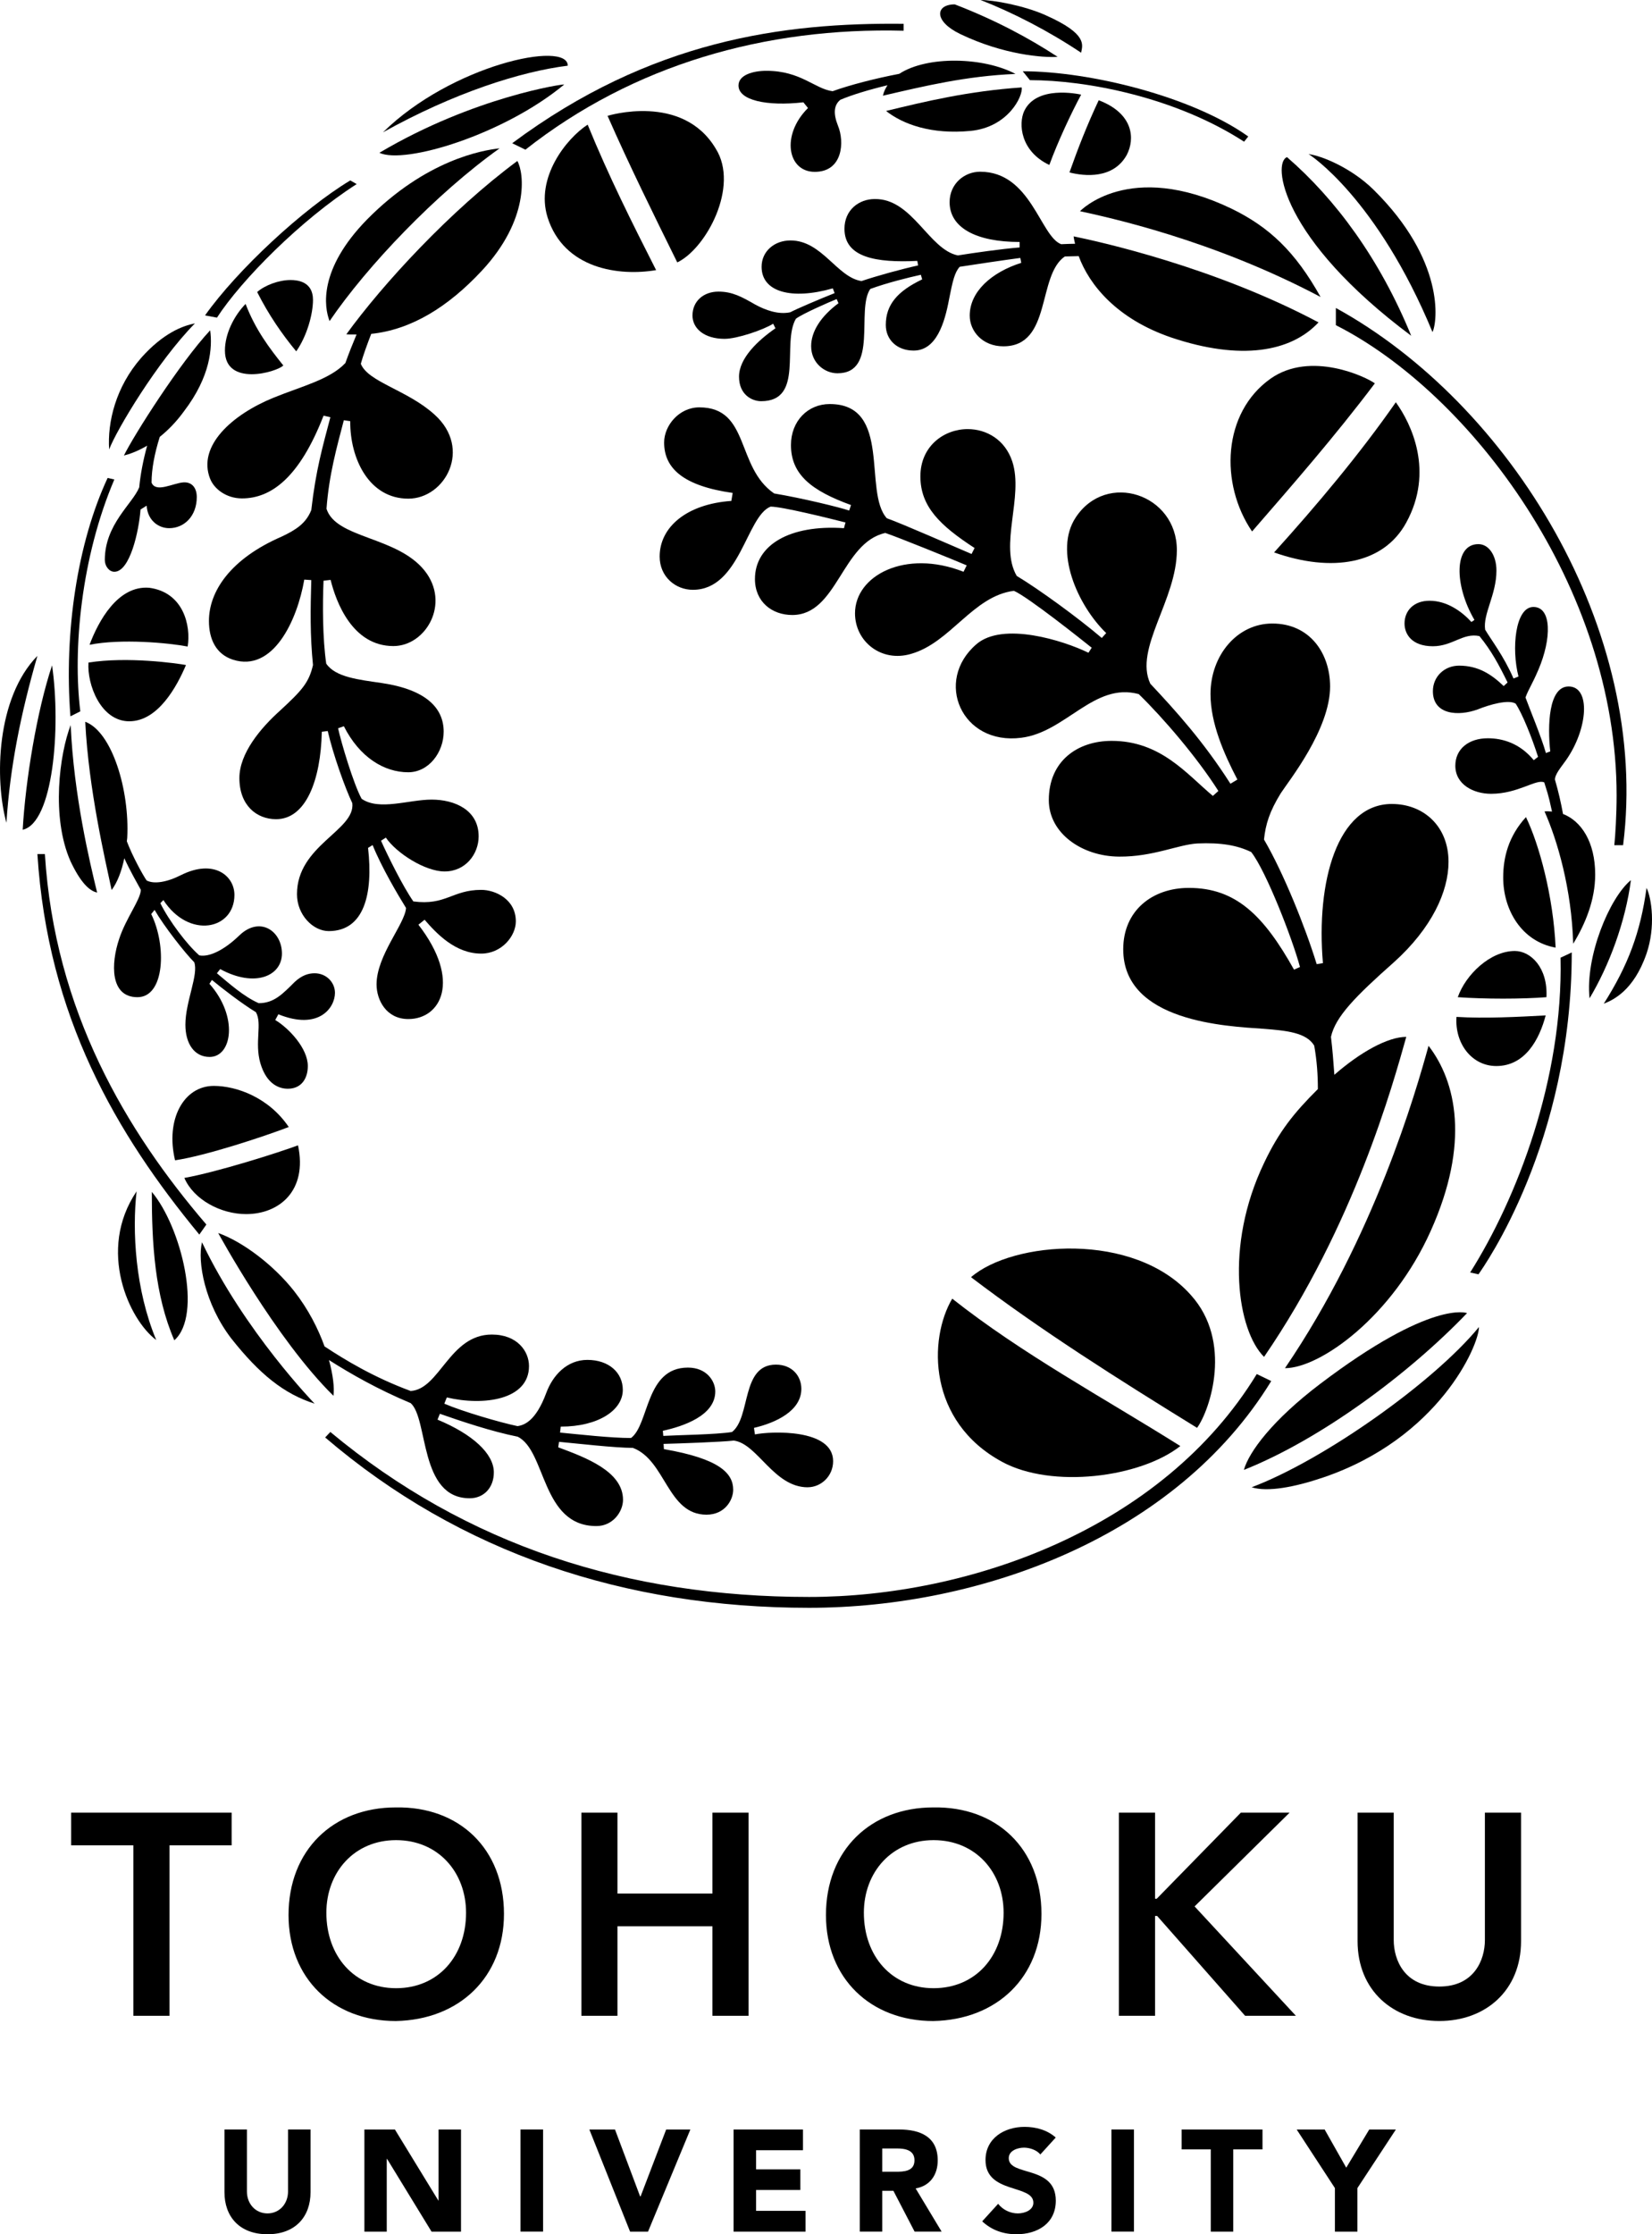 <?xml version="1.0" encoding="UTF-8"?>
<svg id="_レイヤー_1" xmlns="http://www.w3.org/2000/svg" version="1.1" viewBox="0 0 71.286 96.362">
  <!-- Generator: Adobe Illustrator 29.8.1, SVG Export Plug-In . SVG Version: 2.1.1 Build 2)  -->
  <path d="M13.4,94.548c0,1.04-.638,1.813-1.856,1.813-1.224,0-1.858-.773-1.858-1.813v-2.705h.969v2.67c0,.543.373.949.889.949.507,0,.885-.406.885-.949v-2.67h.971s0,2.705-0,2.705Z"/>
  <polygon points="15.724 91.844 17.041 91.844 18.916 94.909 18.924 94.909 18.924 91.844 19.893 91.844 19.893 96.249 18.622 96.249 16.704 93.113 16.689 93.113 16.689 96.249 15.724 96.249 15.724 91.844"/>
  <rect x="22.459" y="91.843" width=".976" height="4.404"/>
  <polygon points="25.432 91.844 26.538 91.844 27.622 94.729 27.642 94.729 28.746 91.844 29.79 91.844 27.963 96.249 27.189 96.249 25.432 91.844"/>
  <polygon points="31.655 91.844 34.65 91.844 34.65 92.737 32.626 92.737 32.626 93.563 34.536 93.563 34.536 94.452 32.626 94.452 32.626 95.351 34.76 95.351 34.76 96.249 31.655 96.249 31.655 91.844"/>
  <path d="M37.102,91.843h1.701c.901,0,1.661.309,1.661,1.332,0,.621-.327,1.1-.953,1.21l1.121,1.862h-1.166l-.914-1.759h-.481v1.759h-.969s0-4.404-0-4.404ZM38.071,93.665h.576c.348,0,.814-.012.814-.493,0-.439-.396-.51-.754-.51h-.636s0,1.003-0,1.003Z"/>
  <path d="M44.892,92.92c-.16-.199-.472-.294-.704-.294-.275,0-.659.126-.659.454,0,.802,2.03.286,2.03,1.831,0,.982-.785,1.45-1.699,1.45-.559,0-1.063-.172-1.477-.557l.688-.756c.203.261.526.414.849.414.313,0,.671-.149.671-.46,0-.806-2.065-.371-2.065-1.841,0-.942.816-1.431,1.684-1.431.489,0,.976.131,1.346.46,0,0-.663.729-.663.729Z"/>
  <rect x="47.96" y="91.843" width=".972" height="4.404"/>
  <polygon points="52.247 92.701 50.99 92.701 50.99 91.844 54.478 91.844 54.478 92.701 53.216 92.701 53.216 96.249 52.247 96.249 52.247 92.701"/>
  <polygon points="57.603 94.37 55.954 91.845 57.161 91.845 58.092 93.49 59.084 91.845 60.233 91.845 58.574 94.37 58.574 96.249 57.603 96.249 57.603 94.37"/>
  <polygon points="5.754 79.587 3.069 79.587 3.069 78.177 9.996 78.177 9.996 79.587 7.315 79.587 7.315 86.939 5.754 86.939 5.754 79.587"/>
  <path d="M17.078,77.952c2.738-.05,4.669,1.783,4.669,4.594,0,2.734-1.931,4.567-4.669,4.619-2.699,0-4.627-1.835-4.627-4.571,0-2.807,1.928-4.642,4.627-4.642M17.091,85.749c1.819,0,3.02-1.386,3.02-3.254,0-1.746-1.201-3.132-3.02-3.132-1.806,0-3.008,1.386-3.008,3.132,0,1.868,1.203,3.254,3.008,3.254"/>
  <polygon points="25.088 78.177 26.644 78.177 26.644 81.667 30.743 81.667 30.743 78.177 32.301 78.177 32.301 86.939 30.743 86.939 30.743 83.078 26.644 83.078 26.644 86.939 25.088 86.939 25.088 78.177"/>
  <path d="M40.271,77.952c2.742-.05,4.669,1.783,4.669,4.594,0,2.734-1.928,4.567-4.669,4.619-2.695,0-4.63-1.835-4.63-4.571,0-2.807,1.935-4.642,4.63-4.642M40.285,85.749c1.821,0,3.022-1.386,3.022-3.254,0-1.746-1.201-3.132-3.022-3.132-1.806,0-3.008,1.386-3.008,3.132,0,1.868,1.203,3.254,3.008,3.254"/>
  <polygon points="48.282 78.177 49.842 78.177 49.842 81.889 49.916 81.889 53.545 78.177 55.648 78.177 51.548 82.222 55.919 86.939 53.728 86.939 49.931 82.632 49.842 82.632 49.842 86.939 48.282 86.939 48.282 78.177"/>
  <path d="M65.635,83.721c0,2.117-1.522,3.443-3.526,3.443-2.007,0-3.528-1.326-3.528-3.443v-5.543h1.56v5.495c0,.864.47,2.005,1.968,2.005,1.496,0,1.966-1.141,1.966-2.005v-5.495h1.56s0,5.543 0,5.543Z"/>
  <path d="M12.46,48.607c-.868-1.284-2.264-1.773-3.236-1.773-1.29,0-2.094,1.438-1.67,3.209,1.338-.199,3.826-1.023,4.907-1.436"/>
  <path d="M38.805,3.184c-1.029.197-2.127.479-2.877.75-.769-.099-1.371-.88-2.856-.88-.578,0-1.205.178-1.205.634,0,.634,1.205.905,2.8.725l.199.246c-1.17,1.16-.889,2.753.292,2.753,1.214,0,1.29-1.301 1-1.993-.207-.524-.178-.882.102-1.114.497-.213,1.255-.441,2.036-.628-.089.137-.162.284-.197.45,1.798-.416,3.592-.849,5.721-.938-1.359-.725-3.797-.798-5.015-.006"/>
  <path d="M44.197,4.785c-.255.553-.168,1.736,1.083,2.33.367-1.004.936-2.22,1.373-3.034-.157-.033-1.928-.404-2.455.704"/>
  <path d="M10.619,52.363c1.427,0,2.658-1.003,2.241-2.966-.845.315-3.476,1.15-4.905,1.406.402.936,1.572,1.56,2.664,1.56"/>
  <path d="M48.623,6.677c.36-.69.29-1.783-1.212-2.353-.495,1.052-.893,2.067-1.262,3.113.65.168,1.897.29,2.475-.76"/>
  <path d="M41.881,5.646c1.626-.158,2.272-1.51,2.206-1.875-2.295.157-4.135.599-5.852,1.015.733.578,1.964,1.023,3.646.86"/>
  <path d="M60.232,17.349c-1.551,2.227-3.405,4.433-5.253,6.477,2.496.88,4.725.512,5.705-1.291,1.204-2.202.224-4.25-.452-5.185"/>
  <path d="M61.814,14.324c.22-.454.532-3.107-2.54-6.138-.951-.938-2.243-1.473-2.811-1.539.035,0,2.962,1.904,5.352,7.677"/>
  <path d="M60.896,14.482c-1.359-3.323-3.273-5.899-5.359-7.704-.636.228-.292,3.49,5.359,7.704"/>
  <path d="M26.217,4.996c.957,2.175,1.984,4.246,3.008,6.322,1.249-.599,2.687-3.279,1.661-4.905-1.437-2.42-4.669-1.417-4.669-1.417"/>
  <path d="M46.605,9.109c1.15.255,5.663,1.204,10.38,3.7-1.094-1.96-2.219-3.02-3.847-3.811-4.424-2.123-6.533.11-6.533.11"/>
  <path d="M23.625,9.365c.708,2.241,3.091,2.556,4.687,2.285-1.036-2.04-2.04-4.037-2.954-6.274-.914.592-2.262,2.285-1.732,3.989"/>
  <path d="M54.029,22.921c1.742-2.007,3.559-4.083,5.297-6.386-.354-.269-2.763-1.427-4.501-.203-2.076,1.473-2.198,4.528-.797,6.589"/>
  <path d="M61.743,53.076c1.697-3.78,1.09-6.43-.099-7.971-.555,2.009-2.337,8.24-6.196,13.903,1.516,0,4.638-2.22,6.295-5.932"/>
  <path d="M51.388,55.855c-2.452-2.767-7.704-2.322-9.487-.771,3.022,2.299,6.324,4.383,9.754,6.498.572-.791,1.539-3.731-.267-5.727"/>
  <path d="M43.238,63.046c2.156,1.17,5.964.681,7.695-.679-3.325-2.09-6.823-3.969-9.843-6.357-1.029,1.738-1.061,5.297,2.148,7.035"/>
  <path d="M57.645,14.025c5.808,2.941,12.114,11.283,12.114,20.279,0,.824-.054,1.728-.099,2.148h.379c1.174-9.263-4.884-19.049-12.395-23.169,0,0,0,.742-0.0.742Z"/>
  <path d="M60.063,34.674c-2.357,0-3.279,3.354-2.977,6.865l-.269.044c-.499-1.62-1.444-3.959-2.274-5.375.07-.659.236-1.203.723-1.995.348-.536,2.129-2.753,2.129-4.605,0-1.425-.868-2.716-2.494-2.716-1.516,0-2.666,1.373-2.666,3.043,0,1.259.58,2.575,1.16,3.687l-.3.18c-1.16-1.817-2.355-3.14-3.457-4.313-.713-1.518,1.145-3.61,1.145-5.765,0-2.417-3.041-3.422-4.366-1.404-.949,1.435.07,3.778,1.317,4.984l-.191.211c-.994-.849-2.718-2.107-3.67-2.676-.766-1.315.304-3.412-.189-4.928-.313-.957-1.125-1.404-1.926-1.404-1.027,0-2.042.737-2.042,2.038,0,1.305.847,2.121,2.339,3.091l-.131.257c-.793-.336-2.933-1.282-3.656-1.541-1.034-1.137.246-4.926-2.465-4.926-.947,0-1.672.737-1.672,1.769,0,1.262.872,1.964,2.591,2.587l-.079.238c-.416-.143-2.044-.538-3.236-.737-1.663-1.137-1.038-3.714-3.231-3.714-.868,0-1.518.779-1.518,1.516,0,1.121.837,1.873,2.958,2.175l-.058.344c-1.928.135-3.093,1.129-3.093,2.399,0,.87.684,1.435,1.433,1.435,2.038,0,2.306-3.173,3.354-3.588.487,0,2.477.491,3.233.684,0,0-.066.23-.066.246-2.332-.16-3.842.721-3.842,2.192,0,.98.731,1.552,1.611,1.552,1.949,0,2.129-3.118,4.014-3.538.489.158,2.987,1.172,3.513,1.398l-.137.276c-2.519-.99-4.683.166-4.683,1.792,0,1.218,1.137,2.131,2.423,1.748,1.705-.487,2.664-2.492,4.433-2.718.605.259,2.958,2.133,3.358,2.454l-.141.217c-1.081-.53-3.695-1.351-4.833-.369-1.844,1.582-.642,4.369,1.935,4.035,1.924-.238,3.138-2.407,5.069-1.883,1.056,1.027,2.517,2.73,3.436,4.178l-.238.213c-1.121-.936-2.25-2.374-4.367-2.374-1.46,0-2.712.856-2.712,2.554,0,1.436,1.438,2.43,3.035,2.438,1.458.012,2.55-.52,3.376-.567,1.005-.044,1.719.075,2.324.371.65.831,1.788,3.776,2.103,4.957l-.257.114c-1.315-2.353-2.521-3.526-4.538-3.526-1.582,0-2.832.982-2.832,2.647,0,3.132,4.46,3.32,6.055,3.43.978.077,1.85.158,2.187.727.118.667.157,1.268.157,1.873-1.029,1.023-1.676,1.825-2.322,3.188-1.728,3.602-1.135,7.242,0,8.362,3.89-5.667,5.562-11.761,6.137-13.802-.795,0-1.98.655-3.103,1.636-.044-.59-.077-1.056-.147-1.636.193-.872,1.061-1.752,2.722-3.223,1.63-1.469,2.351-3.045,2.351-4.325,0-1.553-1.094-2.496-2.44-2.496"/>
  <path d="M34.856,64.144c.568,0,1.094-.474,1.094-1.125,0-1.413-2.689-1.293-3.374-1.154l-.041-.282c.947-.22,2.044-.735,2.044-1.684,0-.557-.402-1.044-1.096-1.044-1.516,0-1.071,2.26-1.895,2.906-.681.112-2.395.133-2.966.168l-.019-.22c.87-.191,2.262-.65,2.262-1.697,0-.435-.358-1.029-1.181-1.029-1.843,0-1.661,2.446-2.455,3.037-.868,0-2.231-.155-3.061-.234l.029-.257c1.626,0,2.678-.711,2.678-1.583,0-.748-.603-1.295-1.529-1.295-.88,0-1.489.661-1.771,1.417-.466,1.261-.982,1.396-1.239,1.44-.758-.157-2.397-.638-3.163-.969l.108-.269c1.581.375,3.546.11,3.546-1.351,0-.644-.508-1.361-1.605-1.361-1.829,0-2.243,2.357-3.501,2.434-1.58-.584-2.813-1.326-3.716-1.922-.276-.764-.7-1.607-1.32-2.395-.872-1.106-2.198-2.115-3.269-2.496,0,0,2.488,4.582,4.973,7.02.046-.333-.014-.887-.193-1.541.955.605,2.09,1.255,3.526,1.858.771.681.356,4.103,2.546,4.103.611,0,1.042-.458,1.042-1.117,0-.81-.924-1.649-2.43-2.274l.101-.253c.913.321,2.243.766,3.356.988,1.239.605,1.015,3.855,3.399,3.855.713,0,1.148-.622,1.148-1.133,0-1.226-1.605-1.821-2.796-2.264l.035-.236c.756.07,2.428.261,3.186.261,1.425.534,1.487,2.881,3.177,2.881.795,0,1.152-.634,1.152-1.075,0-.715-.599-1.34-2.989-1.752l-.015-.226c.719-.019,2.48-.081,3.032-.143,1.029.135,1.719,2.015,3.192,2.015"/>
  <path d="M5.581,31.108c1.245,0,2.061-1.52,2.444-2.426-.383-.072-2.531-.375-4.207-.106-.066.943.528,2.533,1.763,2.533"/>
  <path d="M13.506,12.932c0-.789-.667-.855-.969-.855-.514,0-1.114.23-1.44.518.495.984,1.081,1.829,1.686,2.558.468-.671.723-1.609.723-2.221"/>
  <path d="M9.068,20.649c.168.433.694.847,1.373.847,1.249,0,2.477-.882,3.521-3.569l.294.068c-.336,1.282-.623,2.252-.824,4.004-.226.568-.65.849-1.284,1.147-2.21.959-3.132,2.364-3.132,3.635,0,.791.311,1.436,1.034,1.67,1.73.557,2.774-1.682,3.08-3.453l.302.021c-.035,1.259-.056,2.363.074,3.664-.176.762-.478,1.094-1.413,1.957-.856.768-1.763,1.854-1.763,2.918,0,1.183.75,1.773,1.583,1.773,1.293,0,1.928-1.692,1.974-3.77l.255-.033c.236,1.025.748,2.454,1.061,3.113.133,1.179-2.388,1.813-2.388,3.925,0,.889.69,1.591,1.371,1.591,1.539,0,1.92-1.624,1.696-3.588l.197-.122c.387.961,1.106,2.173,1.442,2.713-.044.688-1.272,2.045-1.272,3.296,0,.669.416,1.495,1.371,1.495,1.398,0,2.306-1.649.435-4.07l.267-.213c.512.592,1.326,1.46,2.444,1.46.88,0,1.493-.756,1.493-1.39,0-.959-.895-1.359-1.493-1.359-1.249,0-1.535.686-2.929.499-.452-.646-1.106-1.972-1.396-2.618l.209-.135c.462.679,1.703,1.46,2.533,1.46.913,0,1.471-.758,1.471-1.514,0-1.141-1.038-1.585-2.028-1.585-.982,0-2.266.491-3.022-.035-.354-.646-.891-2.461-1.015-3.041l.249-.089c.679,1.348,1.746,1.986,2.776,1.986.897,0,1.531-.872,1.531-1.75,0-.996-.721-1.81-2.68-2.1-.986-.145-1.987-.246-2.388-.835-.159-1.104-.159-2.554-.116-3.577l.305-.035c.234.947.936,2.854,2.709,2.854,1.404,0,2.473-1.841,1.346-3.254-1.191-1.487-3.82-1.375-4.232-2.666.108-1.473.445-2.655.748-3.82l.276.042c-.012,1.616.81,3.341,2.506,3.341,1.587,0,2.767-2.15,1.137-3.621-1.166-1.063-2.875-1.406-3.186-2.196.091-.34.282-.86.449-1.291,1.728-.18,3.316-1.158,4.781-2.732,2.04-2.196,1.825-4.19,1.525-4.725-2.885,2.136-5.798,5.294-7.38,7.476.149.013.296.008.441.008-.157.373-.331.806-.483,1.232-.673.713-1.889,1.001-3.103,1.496-1.771.721-3.296,2.073-2.732,3.499"/>
  <path d="M8.098,27.885c.147-.916-.189-2.341-1.661-2.535-1.355-.108-2.192,1.442-2.573,2.459,1.363-.273,3.399-.083,4.234.075"/>
  <path d="M8.379,41.494c.201.526-.379,1.705-.379,2.701,0,.808.379,1.39,1.046,1.39.971,0,1.249-1.74-.008-3.155l.106-.166c.418.346,1.276,1.013,1.899,1.39.282.495-.066,1.297.191,2.198.276.936.835,1.104,1.187,1.104.594,0,.862-.454.862-.978,0-.771-.826-1.639-1.406-1.986l.135-.247c1.738.704,2.442-.278,2.442-.924,0-.447-.367-.845-.88-.845-.28,0-.561.099-.86.377-.526.524-.893.913-1.551.913-.646-.286-1.257-.835-1.804-1.29l.143-.18c1.493.814,2.664.3,2.664-.671,0-.971-.957-1.64-1.852-.768-.623.601-1.278.936-1.715.847-.524-.456-1.303-1.485-1.68-2.25l.131-.135c1.102,1.694,3.066,1.284,3.066-.222,0-.826-.884-1.562-2.299-.858-.615.313-1.172.402-1.491.234-.17-.247-.611-1.05-.853-1.688.004-.05.014-.099.017-.151.108-2.04-.65-4.574-1.812-5.004.147,2.921.858,5.939,1.139,7.256.246-.327.431-.81.547-1.371.246.538.566,1.096.712,1.361,0,.41-.644,1.228-.934,2.119-.358,1.056-.402,2.513.789,2.513,1.183,0,1.263-2.227.594-3.586l.145-.178c.41.711,1.326,1.873,1.705,2.25"/>
  <path d="M9.706,15.12c0,1.572,2.241.932,2.519.642-.601-.748-1.205-1.547-1.628-2.654-.512.528-.891,1.299-.891,2.013"/>
  <path d="M4.523,24.15c0,.267.186.51.412.51.669,0,1.058-1.738,1.129-2.685l.265-.166c.035.623.497.971.971.971.655,0,1.191-.528,1.191-1.342,0-.389-.201-.655-.572-.634-.452.031-1.193.466-1.379.012,0-.586.128-1.255.354-1.974.342-.275.704-.632,1.052-1.114,1.137-1.493,1.226-2.741,1.123-3.482-1.305,1.396-3.287,4.516-3.722,5.4.211-.052.574-.172,1.003-.425-.172.624-.29,1.245-.342,1.796-.284.709-1.485,1.595-1.485,3.134"/>
  <path d="M29.881,13.603c0,.568.514,1.011,1.386,1.011.543,0,1.68-.389,2.096-.652l.099.197c-.758.524-1.572,1.291-1.572,2.086,0,.789.57,1.058.953,1.058,1.881,0,.878-2.498,1.502-3.557.298-.222,1.452-.725,1.759-.847l.077.18c-.779.576-1.179,1.235-1.179,1.85,0,.723.58,1.17,1.135,1.17,1.783,0,.793-2.73,1.417-3.637.721-.263,1.628-.489,2.183-.611l.056.199c-1.056.503-1.57,1.085-1.57,1.964,0,.646.491,1.106,1.201,1.106.984,0,1.34-1.197,1.529-2.212.157-.802.246-1.168.46-1.402.522-.083,2.001-.302,2.614-.381,0-.012.041.211.041.211-1.276.404-2.223,1.239-2.223,2.276,0,.669.547,1.324,1.452,1.324,2.098,0,1.446-3.045,2.651-3.875l.599-.015c.454,1.235,1.638,2.707,4.002,3.513,2.989,1.003,5.156.623,6.347-.655-4.493-2.388-9.443-3.48-10.568-3.71.01.101.039.211.062.319-.193.004-.385.008-.599.019-.903-.334-1.301-3.126-3.497-3.126-.683,0-1.317.522-1.317,1.315,0,1.09,1.125,1.715,3.022,1.715v.236c-.791.064-1.951.23-2.666.344-1.259-.257-1.96-2.453-3.586-2.432-.682,0-1.307.47-1.307,1.284,0,1.247,1.384,1.469,3.142,1.384l.037.195c-.715.158-1.763.445-2.444.675-1.058-.16-1.703-1.752-3.064-1.752-.694,0-1.247.466-1.247,1.137,0,1.088,1.29,1.438,3.072.93l.079.205c-.648.257-1.649.683-1.914.826-.526.112-1.077-.099-1.495-.323-.601-.346-1.005-.568-1.605-.568-.65,0-1.119.422-1.119,1.027"/>
  <path d="M54.231,59.262c-4.072,6.672-12.408,9.613-19.32,9.613-7.826,0-14.761-2.208-20.656-7.115l-.224.236c5.833,4.992,12.944,7.347,20.88,7.347,7.403,0,15.829-3.064,19.945-9.779,0,0-.624-.302-.624-.302Z"/>
  <path d="M56.964,59.688c-2.042,1.549-3.068,2.921-3.289,3.708,3.32-1.321,7.134-4.155,9.63-6.763,0,0-1.518-.599-6.341,3.055"/>
  <path d="M62.905,43.008c1.17.083,2.765.083,3.826,0,.066-1.28-.684-1.993-1.363-1.993-1.059,0-2.119,1.013-2.463,1.993"/>
  <path d="M1.937,36.834h-.323c.445,7.01,3.395,12.06,6.987,16.412l.304-.433c-3.455-4.029-6.546-9.201-6.968-15.979"/>
  <path d="M9.98,57.727c1.232,1.558,2.287,2.395,3.596,2.811,0,0-3.022-3.105-4.86-6.96-.201.824.11,2.645,1.264,4.149"/>
  <path d="M67.127,40.871c-.099-2.218-.712-4.46-1.28-5.63-.756.827-.982,1.74-.982,2.606,0,1.396.791,2.757,2.262,3.024"/>
  <path d="M7.522,57.805c1.232-1.081.298-4.897-.971-6.399,0,2.22.124,4.451.971,6.399"/>
  <path d="M68.591,43.057c.835-1.396,1.547-3.277,1.785-5.098-.928.76-1.976,3.3-1.785,5.098"/>
  <path d="M71.051,38.294c-.265,1.931-.8,3.343-1.846,4.994.381-.151,1.288-.543,1.846-2.163.392-1.145.224-2.372,0-2.83"/>
  <path d="M67.446,35.104c-.095-.51-.191-.938-.348-1.481,0-.232.263-.534.478-.837.955-1.359,1.071-3.179.112-3.179-.87,0-.914,1.697-.793,2.802l-.188.068c-.19-.684-.725-1.962-.88-2.395.141-.383.265-.516.557-1.197.576-1.348.576-2.707-.215-2.707s-.953,1.813-.644,2.999l-.215.087c-.423-.978-.99-1.703-1.224-2.107-.102-.677.487-1.504.487-2.548,0-.661-.333-1.141-.779-1.141-1.061,0-1.046,1.775-.17,3.269l-.13.089c-.418-.458-1.059-.916-1.808-.916-.69,0-1.079.437-1.079.982,0,.443.3.98,1.224.98.849,0,1.305-.592,2.009-.437.512.626.835,1.228,1.214,1.999l-.168.155c-.534-.51-1.1-.88-1.926-.88-.628,0-1.129.468-1.129,1.102,0,1.025,1.106,1.09,1.939.783.512-.205,1.326-.439,1.632-.246.288.431.704,1.469.967,2.295l-.186.143c-.607-.737-1.353-.945-1.982-.945-.831,0-1.402.466-1.402,1.183,0,.812.783,1.212,1.543,1.212,1.17,0,1.951-.656,2.295-.491.12.412.151.404.334,1.257-.106-.008-.213-.017-.323-.006.555,1.249,1.17,3.347,1.237,5.707.532-.87.949-1.893.949-2.985,0-1.406-.601-2.308-1.392-2.614"/>
  <path d="M54.011,64.144c.679.217,1.86-.006,3.076-.418,4.994-1.69,6.732-5.7,6.732-6.492-1.96,2.388-6.711,5.744-9.808,6.91"/>
  <path d="M63.44,54.881l.358.079c.232-.333,4.025-5.673,4.025-13.882l-.483.226c.116,5.237-1.893,10.403-3.9,13.576"/>
  <path d="M64.567,45.977c1.251,0,1.862-1.158,2.131-2.183-1.218.064-2.6.139-3.849.064-.079,1.141.657,2.119,1.719,2.119"/>
  <path d="M16.527,5.706c3.066-1.705,5.932-2.618,7.973-2.873,0-1.104-5.019-.031-7.973,2.873"/>
  <path d="M22.672,6.456c4.656-3.666,10.351-5.286,16.32-5.131v-.298c-5.183-.058-10.916.704-16.89,5.151,0,0,.57.278.57.278Z"/>
  <path d="M44.442,3.457c2.421,0,6.258.723,9.242,2.654l.18-.224c-2.419-1.725-6.833-2.813-9.731-2.813,0,0,.309.383.309.383Z"/>
  <path d="M24.344,3.647c.043-.046-3.892.522-7.973,2.943,1.094.514,5.375-.789,7.973-2.943"/>
  <path d="M41.445,1.473c1.862.891,3.581,1.023,4.192.978-1.239-.812-2.697-1.591-4.437-2.262-.837,0-.926.725.246,1.284"/>
  <path d="M14.222,13.848c1.616-2.376,4.607-5.506,7.335-7.449-.727.077-3.178.493-5.719,3.068-2.105,2.152-1.852,3.78-1.616,4.381"/>
  <path d="M45.123.657c-.947-.423-2.266-.657-2.809-.657,1.402.547,2.943,1.342,4.338,2.274.054-.321.313-.8-1.529-1.616"/>
  <path d="M5.894,51.382c-1.719,2.544-.313,5.553.847,6.411-.907-2.173-1.04-4.706-.847-6.411"/>
  <path d="M.277,35.484c.155-2.395.611-4.677,1.338-7.198-1.777,1.815-1.852,5.336-1.338,7.198"/>
  <path d="M4.191,38.494c-.317-1.303-1.007-4.178-1.141-7.221-.48,1.237-.849,3.967-.01,5.866.423.901.81,1.288,1.15,1.355"/>
  <path d="M2.247,28.696c-.657,1.966-1.145,4.951-1.268,7.09,1.313-.288,1.657-4.381,1.268-7.09"/>
  <path d="M15.392,7.939l-.278-.157c-2.051,1.235-4.884,3.869-6.266,5.821l.514.097c1.044-1.612,3.61-4.213,6.03-5.761"/>
  <path d="M6.094,15.432c-1.102,1.259-1.462,2.774-1.384,3.952.311-.831,2.086-3.797,3.702-5.437-.547.11-1.371.423-2.318,1.485"/>
  <path d="M3.465,30.681c-.327-2.666.031-6.633,1.469-10.001l-.29-.066c-1.305,2.798-1.885,6.655-1.605,10.28,0,0,.425-.213.425-.213Z"/>
</svg>